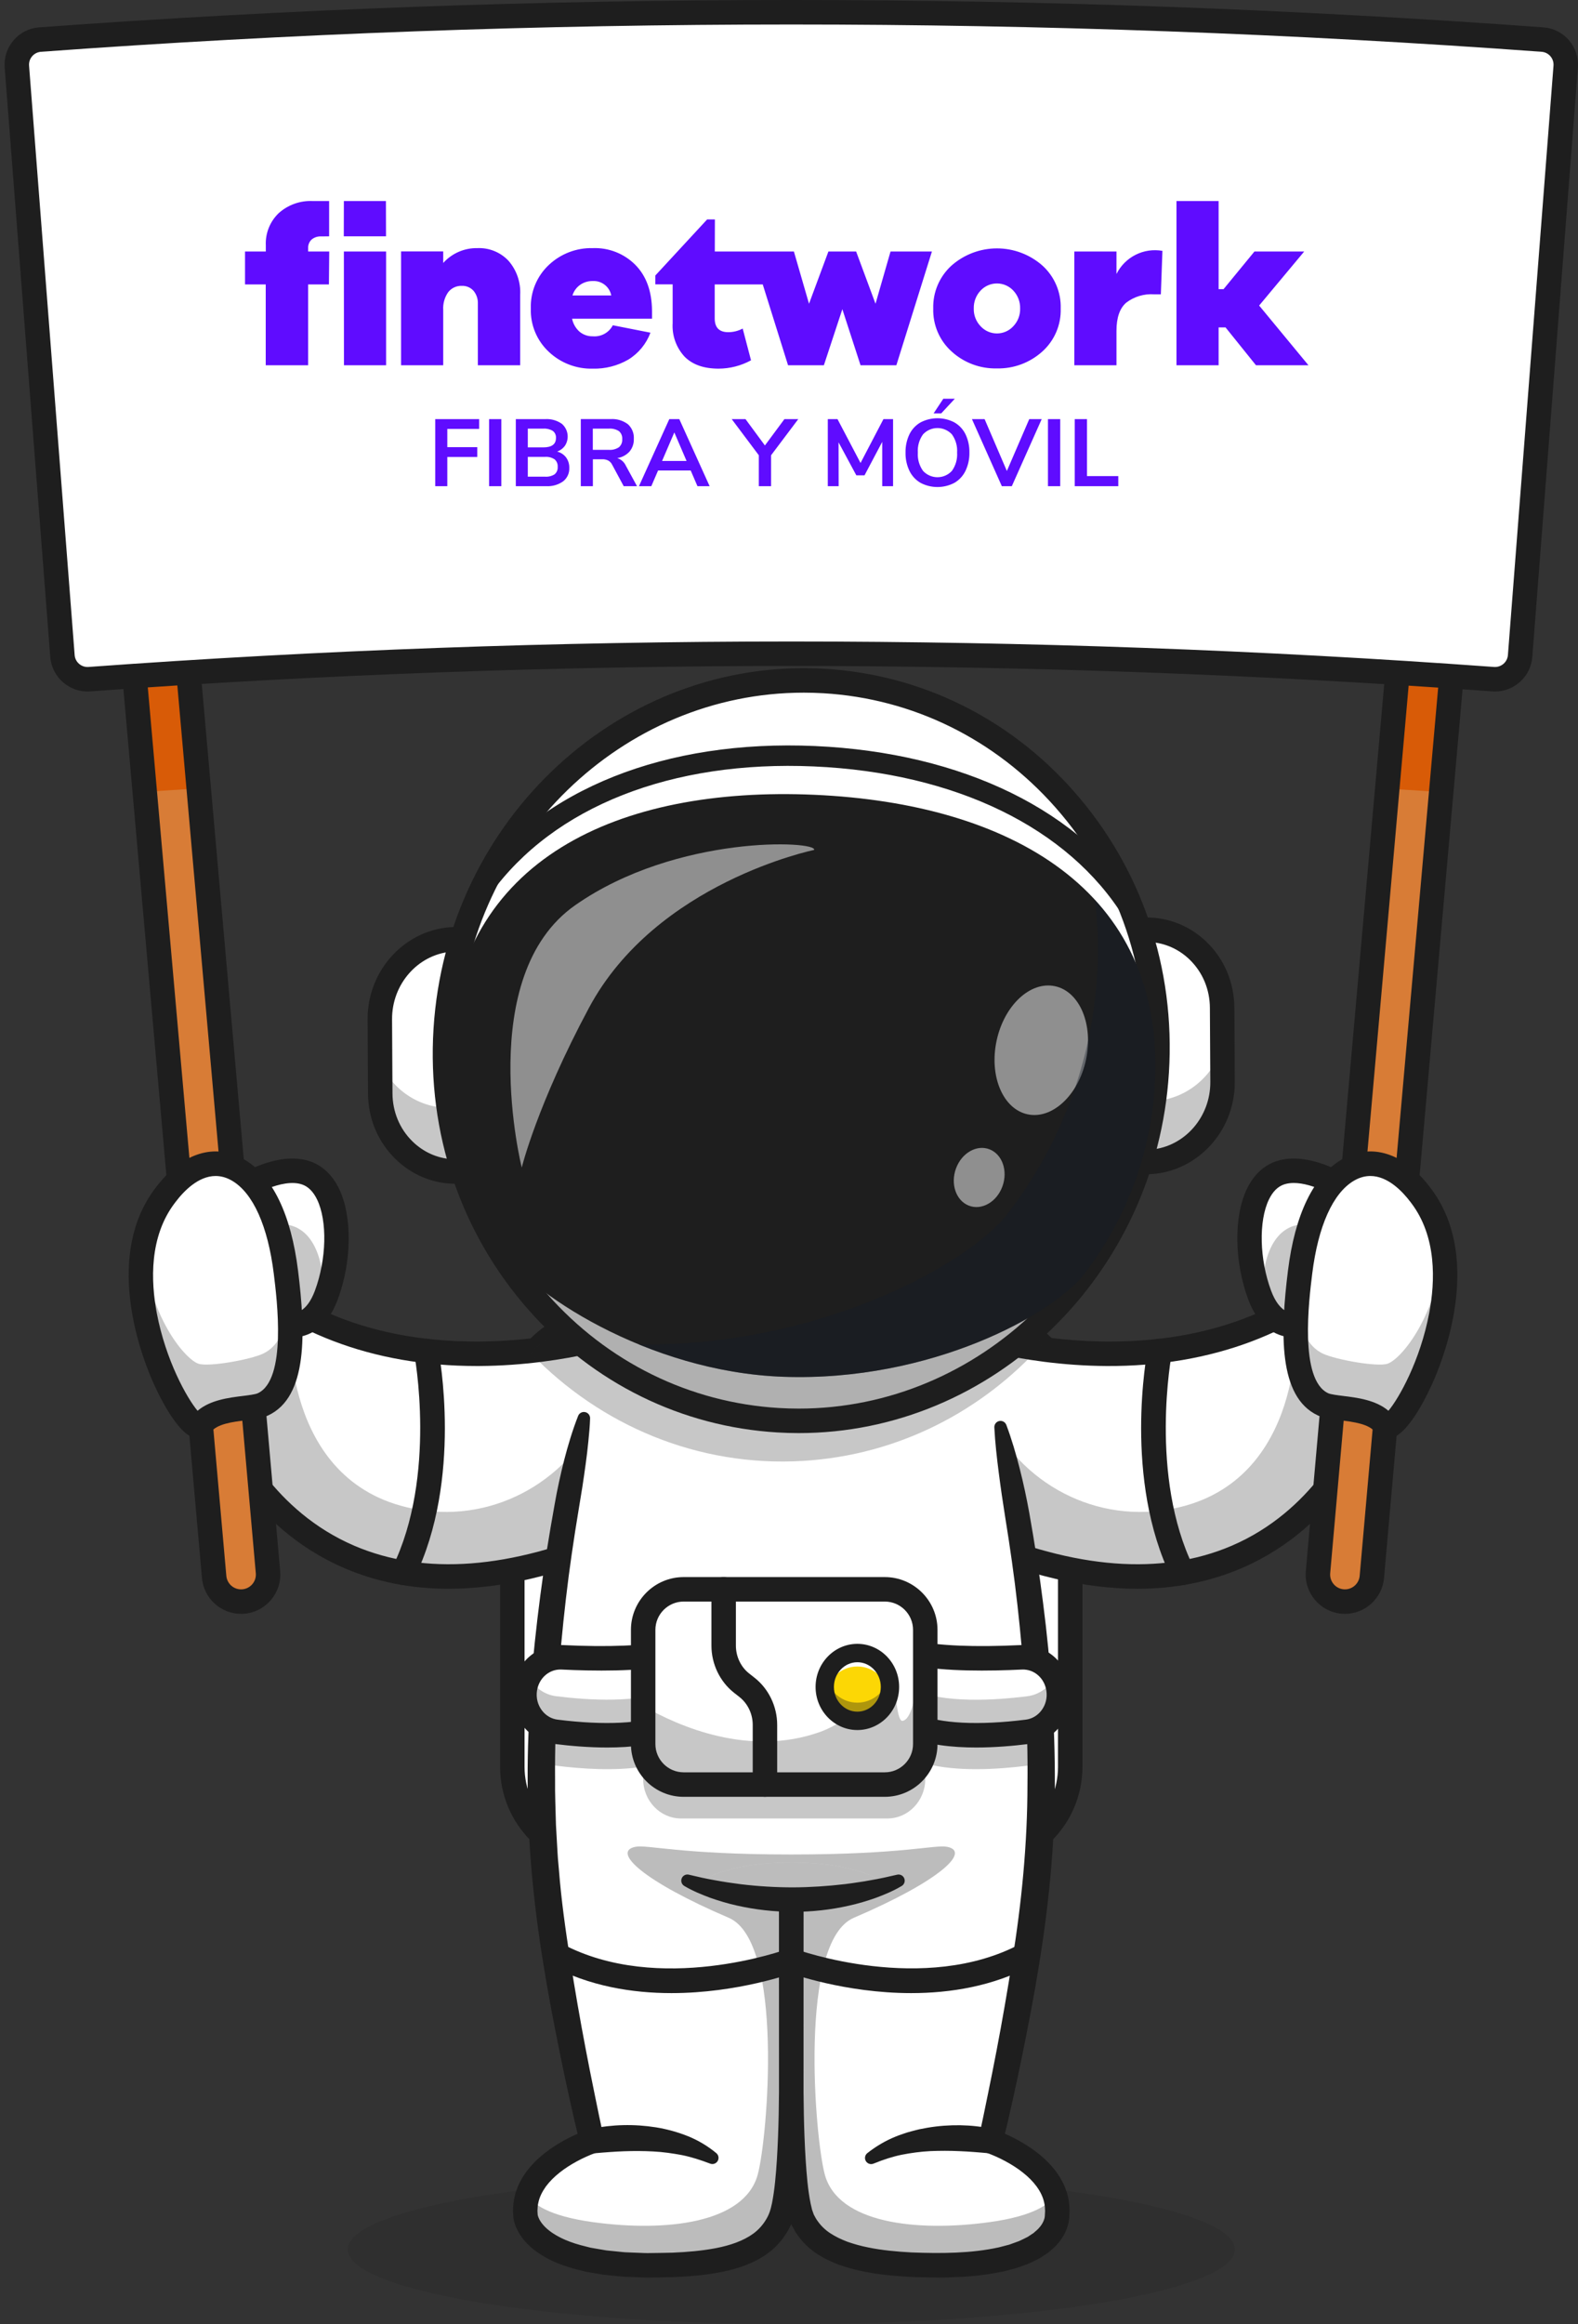 <svg width="322" height="474" viewBox="0 0 322 474" fill="none" xmlns="http://www.w3.org/2000/svg">
<rect x="0" y="0" width="322" height="474" fill="#333333" stroke="none"/>
<g clip-path="url(#clip0_52_3526)">
<g opacity="0.2">
<path d="M161.467 474C211.453 474 251.974 467.184 251.974 458.776C251.974 450.368 211.453 443.552 161.467 443.552C111.482 443.552 70.961 450.368 70.961 458.776C70.961 467.184 111.482 474 161.467 474Z" fill="#1E1E1E"/>
</g>
<path d="M218.385 287.082V361.247C218.385 371.125 210.389 379.128 200.52 379.128H122.399C112.541 379.128 104.539 371.125 104.539 361.247V287.082C104.539 282.923 105.963 279.079 108.359 276.046C108.38 276.016 108.405 275.99 108.425 275.959C111.698 271.847 116.736 269.212 122.398 269.212H200.518C205.046 269.212 209.169 270.891 212.319 273.66C212.474 273.795 212.623 273.934 212.772 274.074C216.226 277.334 218.384 281.957 218.384 287.082H218.385Z" fill="white"/>
<path d="M199.612 381.625H123.314C111.587 381.625 102.045 372.075 102.045 360.338V287.999C102.045 276.262 111.586 266.713 123.314 266.713H199.612C211.339 266.713 220.881 276.262 220.881 287.999V360.338C220.881 372.075 211.34 381.625 199.612 381.625ZM123.315 271.708C114.34 271.708 107.037 279.017 107.037 288.001V360.34C107.037 369.322 114.34 376.632 123.315 376.632H199.613C208.589 376.632 215.891 369.323 215.891 360.34V288.001C215.891 279.018 208.589 271.708 199.613 271.708H123.315Z" fill="#1E1E1E"/>
<path d="M194.012 270.901C194.012 270.901 249.519 291.305 282.239 251.311L278.149 291.305C278.149 291.305 260.036 340.199 198.102 313.591L194.012 270.901Z" fill="white"/>
<g opacity="0.25">
<path d="M194.01 270.902L198.099 313.593C260.032 340.198 278.15 291.301 278.15 291.301L282.238 251.308C281.754 251.895 281.271 252.469 280.781 253.032L264.402 271.222C264.402 271.222 265.82 304.447 236.812 308.102C220.886 310.108 205.763 300.502 200.317 285.389L195.248 271.322C194.441 271.063 194.01 270.902 194.01 270.902Z" fill="#1E1E1E"/>
</g>
<path d="M232.085 324.032C221.441 324.032 209.75 321.315 197.117 315.887C195.85 315.343 195.264 313.874 195.808 312.606C196.352 311.338 197.818 310.751 199.086 311.296C219.442 320.041 237.01 321.379 251.303 315.273C267.958 308.158 274.783 292.922 275.701 290.704L278.987 258.569C265.468 271.828 247.239 278.707 225.841 278.603C207.647 278.5 193.734 273.461 193.151 273.247C191.858 272.771 191.194 271.336 191.669 270.041C192.144 268.746 193.576 268.08 194.871 268.558C195.052 268.623 208.698 273.538 226.023 273.609C226.153 273.609 226.285 273.609 226.415 273.609C249.214 273.609 267.344 265.576 280.307 249.73L285.566 243.302L280.599 291.879L280.489 292.176C280.2 292.954 273.209 311.308 253.339 319.837C246.818 322.636 239.72 324.033 232.087 324.033L232.085 324.032Z" fill="#1E1E1E"/>
<path d="M241.318 323.264C240.397 323.264 239.511 322.751 239.077 321.867C229.174 301.705 234.005 276.127 234.216 275.048C234.48 273.695 235.789 272.814 237.142 273.075C238.494 273.339 239.376 274.65 239.114 276.003C239.066 276.252 234.403 301.034 243.554 319.661C244.162 320.899 243.653 322.397 242.416 323.005C242.062 323.179 241.686 323.262 241.317 323.262L241.318 323.264Z" fill="#1E1E1E"/>
<path d="M129.624 270.901C129.624 270.901 74.116 291.305 41.397 251.311L45.487 291.305C45.487 291.305 63.6 340.199 125.533 313.591L129.624 270.901Z" fill="white"/>
<g opacity="0.25">
<path d="M129.625 270.902L125.536 313.593C63.602 340.198 45.485 291.301 45.485 291.301L41.397 251.308C41.881 251.895 42.364 252.469 42.854 253.032L59.233 271.222C59.233 271.222 57.815 304.447 86.823 308.102C102.749 310.108 117.872 300.502 123.318 285.389L128.387 271.322C129.194 271.063 129.625 270.902 129.625 270.902Z" fill="#1E1E1E"/>
</g>
<path d="M91.549 324.032C83.912 324.032 76.817 322.634 70.296 319.835C50.427 311.307 43.435 292.952 43.148 292.175L43.038 291.878L38.07 243.301L43.329 249.728C56.293 265.575 74.425 273.607 97.221 273.607C97.353 273.607 97.482 273.607 97.614 273.607C114.966 273.538 128.631 268.606 128.767 268.556C130.06 268.084 131.494 268.746 131.969 270.041C132.444 271.336 131.78 272.769 130.486 273.246C129.904 273.46 115.991 278.498 97.797 278.601C97.613 278.601 97.425 278.601 97.242 278.601C76.066 278.601 58.053 271.71 44.651 258.566L47.937 290.702C48.851 292.909 55.674 308.153 72.335 315.272C86.628 321.378 104.197 320.039 124.553 311.294C125.82 310.75 127.287 311.337 127.831 312.604C128.375 313.873 127.788 315.341 126.522 315.886C113.889 321.313 102.197 324.03 91.553 324.03L91.549 324.032Z" fill="#1E1E1E"/>
<path d="M82.313 323.263C81.944 323.263 81.568 323.182 81.214 323.006C79.977 322.398 79.466 320.901 80.076 319.663C89.226 301.034 84.564 276.252 84.516 276.005C84.253 274.65 85.136 273.34 86.488 273.076C87.841 272.815 89.15 273.696 89.414 275.049C89.625 276.128 94.458 301.706 84.553 321.869C84.12 322.752 83.233 323.265 82.311 323.265L82.313 323.263Z" fill="#1E1E1E"/>
<path d="M301.584 76.776L294.086 161.549L279.933 321.62C279.665 324.656 276.988 326.899 273.955 326.63C270.923 326.36 268.682 323.682 268.952 320.648L283.081 160.834L290.602 75.801L301.584 76.775V76.776Z" fill="#D87C36"/>
<path d="M49.676 326.63C46.644 326.899 43.968 324.656 43.698 321.62L29.54 161.5L22.049 76.775L33.03 75.801L40.546 160.787L54.681 320.648C54.949 323.683 52.709 326.362 49.676 326.63Z" fill="#D87C36"/>
<path d="M33.031 75.801L40.547 160.787C36.878 161.014 33.21 161.251 29.542 161.5L22.051 76.775L33.032 75.801H33.031Z" fill="#D85B07"/>
<path d="M301.584 76.776L294.086 161.548C290.418 161.298 286.749 161.061 283.081 160.836L290.602 75.802L301.584 76.776Z" fill="#D85B07"/>
<path d="M274.447 329.15C274.211 329.15 273.974 329.138 273.735 329.118C269.335 328.729 266.073 324.829 266.462 320.425L288.332 73.096L304.29 74.509L282.418 321.84C282.05 326.003 278.546 329.15 274.446 329.15H274.447ZM292.864 78.513L271.434 320.866C271.363 321.67 271.609 322.454 272.126 323.072C272.644 323.69 273.371 324.071 274.175 324.142C275.827 324.29 277.301 323.058 277.448 321.398L298.878 79.045L292.864 78.513Z" fill="#1E1E1E"/>
<path d="M49.184 329.15C45.083 329.15 41.58 326.003 41.212 321.84L19.342 74.509L35.299 73.096L57.169 320.425C57.559 324.829 54.296 328.729 49.896 329.118C49.658 329.138 49.42 329.15 49.184 329.15ZM24.753 79.045L46.184 321.398C46.331 323.058 47.794 324.289 49.456 324.142C50.26 324.071 50.987 323.69 51.505 323.072C52.023 322.454 52.269 321.67 52.198 320.866L30.767 78.513L24.753 79.045Z" fill="#1E1E1E"/>
<path d="M303.39 138.425C208.844 131.606 114.087 131.606 19.541 138.425C16.001 138.681 12.918 136.035 12.645 132.492C9.612 93.301 6.579 54.107 3.545 14.914C3.269 11.35 5.941 8.232 9.504 7.975C110.729 0.645 212.203 0.645 313.427 7.975C316.99 8.234 319.661 11.351 319.386 14.914C316.353 54.107 313.32 93.299 310.286 132.492C310.013 136.035 306.929 138.681 303.39 138.425Z" fill="white"/>
<path d="M305.076 141.031C304.891 141.031 304.707 141.024 304.519 141.01C209.595 134.101 113.336 134.101 18.412 141.01C14.245 141.315 10.581 138.168 10.257 133.995L0.955 13.783C0.797 11.742 1.445 9.764 2.779 8.213C4.11 6.662 5.964 5.727 8 5.579C109.828 -1.86 213.096 -1.86 314.933 5.579C316.968 5.727 318.822 6.664 320.155 8.213C321.489 9.764 322.135 11.742 321.977 13.783L312.675 133.995C312.367 137.981 309.015 141.03 305.077 141.03L305.076 141.031ZM304.882 136.029C306.318 136.126 307.585 135.049 307.698 133.612L317 13.398C317.054 12.693 316.831 12.009 316.37 11.472C315.91 10.937 315.271 10.613 314.57 10.563C212.972 3.141 109.949 3.141 8.363 10.563C7.662 10.614 7.022 10.937 6.562 11.472C6.1 12.008 5.877 12.693 5.931 13.398L15.234 133.612C15.345 135.049 16.606 136.129 18.051 136.029C113.215 129.102 209.719 129.102 304.882 136.029Z" fill="#1E1E1E"/>
<path d="M257.039 264.124C257.246 264.686 257.471 265.202 257.704 265.668C261.033 272.375 266.464 269.76 266.464 269.76L275.423 252.226L278.951 245.319C278.951 245.319 268.412 236.876 261.291 239.18C254.17 241.478 253.537 254.706 257.041 264.124H257.039Z" fill="white"/>
<g opacity="0.25">
<path d="M257.703 265.666C261.031 272.373 266.463 269.759 266.463 269.759L275.422 252.225C271.901 250.41 267.501 248.886 263.948 250.037C259.013 251.632 257.188 258.48 257.705 265.666H257.703Z" fill="#1E1E1E"/>
</g>
<path d="M263.965 272.761C263.014 272.761 261.939 272.606 260.819 272.154C258.124 271.071 256.066 268.662 254.702 264.994C251.844 257.319 251.737 248.053 254.441 242.462C255.826 239.597 257.929 237.638 260.523 236.801C268.684 234.164 279.326 242.416 280.511 243.366L282.102 244.64L268.304 271.643L267.549 272.008C267.327 272.115 265.907 272.761 263.968 272.761H263.965ZM264.012 241.27C263.321 241.27 262.663 241.357 262.055 241.554C260.771 241.97 259.721 243.008 258.932 244.638C256.809 249.028 256.996 256.855 259.378 263.251C260.209 265.483 261.333 266.953 262.63 267.499C263.42 267.834 264.184 267.796 264.712 267.696L275.763 246.069C272.83 244.048 267.893 241.271 264.012 241.271V241.27Z" fill="#1E1E1E"/>
<path d="M289.906 243.781C289.24 242.912 282.894 234.022 275.01 238.658C269.697 241.782 266.512 249.608 265.289 259.472C263.751 271.878 263.585 283.44 269.968 286.416C272.597 287.641 279.874 286.739 282.67 290.682C285.024 294 303.601 261.655 289.906 243.781Z" fill="white"/>
<g opacity="0.25">
<path d="M269.965 286.415C272.597 287.642 279.873 286.738 282.672 290.683C284.582 293.375 297.165 272.594 294.541 255.111C292.696 269.43 285.652 277.325 283.119 278.14C280.994 278.823 272.597 277.313 269.965 276.087C266.727 274.577 265.173 270.851 264.631 265.925C263.903 275.692 264.715 283.962 269.965 286.415Z" fill="#1E1E1E"/>
</g>
<path d="M283.119 293.417C282.13 293.417 281.219 292.95 280.636 292.128C279.409 290.397 276.137 289.994 273.506 289.669C271.705 289.447 270.149 289.255 268.915 288.68C260.784 284.889 261.267 271.633 262.814 259.165C264.233 247.711 268.014 239.875 273.748 236.505C279.736 232.983 286.494 235.104 291.823 242.177L291.887 242.261C302.307 255.86 295.145 275.51 292.702 281.21C291.521 283.963 287.365 292.983 283.457 293.399C283.343 293.411 283.23 293.417 283.118 293.417H283.119ZM279.63 239.847C278.557 239.847 277.432 240.132 276.275 240.811C271.992 243.33 268.971 250.066 267.766 259.779C267.104 265.123 265.087 281.384 271.022 284.151C271.541 284.393 272.91 284.562 274.117 284.711C276.972 285.062 280.71 285.523 283.319 287.73C285.471 285.172 289.801 277.494 291.636 267.816C292.862 261.353 293.213 252.2 287.926 245.3L287.839 245.184C286.165 242.964 283.182 239.846 279.63 239.846V239.847Z" fill="#1E1E1E"/>
<path d="M66.593 264.124C66.387 264.686 66.162 265.202 65.929 265.668C62.6 272.375 57.169 269.76 57.169 269.76L48.21 252.226L44.682 245.319C44.682 245.319 55.221 236.876 62.342 239.18C69.462 241.478 70.095 254.706 66.592 264.124H66.593Z" fill="white"/>
<g opacity="0.25">
<path d="M65.93 265.666C62.601 272.373 57.17 269.759 57.17 269.759L48.211 252.225C51.732 250.41 56.132 248.886 59.685 250.037C64.619 251.632 66.445 258.48 65.928 265.666H65.93Z" fill="#1E1E1E"/>
</g>
<path d="M59.669 272.761C57.73 272.761 56.31 272.115 56.088 272.008L55.333 271.643L41.535 244.64L43.126 243.366C44.312 242.416 54.95 234.164 63.114 236.801C65.707 237.64 67.811 239.597 69.196 242.462C71.9 248.053 71.793 257.319 68.935 264.994C67.569 268.662 65.512 271.071 62.818 272.154C61.698 272.606 60.622 272.761 59.672 272.761H59.669ZM58.921 267.695C59.448 267.793 60.213 267.832 61.003 267.498C62.299 266.952 63.423 265.482 64.255 263.249C66.635 256.854 66.824 249.027 64.7 244.638C63.912 243.008 62.861 241.97 61.577 241.554C57.588 240.264 51.276 243.744 47.873 246.072L58.921 267.695Z" fill="#1E1E1E"/>
<path d="M33.727 243.781C34.394 242.912 40.739 234.022 48.623 238.658C53.936 241.782 57.122 249.608 58.344 259.472C59.882 271.878 60.049 283.44 53.666 286.416C51.037 287.641 43.76 286.739 40.963 290.682C38.609 294 20.032 261.655 33.727 243.781Z" fill="white"/>
<g opacity="0.25">
<path d="M53.668 286.415C51.037 287.642 43.761 286.738 40.961 290.683C39.051 293.375 26.468 272.594 29.093 255.111C30.938 269.43 37.981 277.325 40.514 278.14C42.639 278.823 51.037 277.313 53.668 276.087C56.906 274.577 58.461 270.851 59.002 265.925C59.731 275.692 58.919 283.962 53.668 286.415Z" fill="#1E1E1E"/>
</g>
<path d="M40.514 293.417C40.402 293.417 40.289 293.411 40.175 293.399C36.267 292.982 32.11 283.964 30.93 281.209C28.488 275.509 21.327 255.859 31.746 242.262L31.809 242.178C37.139 235.104 43.897 232.982 49.886 236.505C55.619 239.876 59.4 247.711 60.82 259.165C62.366 271.633 62.849 284.889 54.719 288.68C53.485 289.255 51.929 289.447 50.127 289.669C47.497 289.994 44.224 290.397 42.997 292.128C42.414 292.95 41.504 293.417 40.514 293.417ZM44.002 239.847C40.45 239.847 37.468 242.964 35.794 245.186L35.706 245.301C30.419 252.2 30.771 261.353 31.996 267.817C33.831 277.495 38.162 285.172 40.313 287.731C42.922 285.525 46.66 285.064 49.517 284.712C50.724 284.564 52.091 284.394 52.612 284.152C58.545 281.385 56.53 265.125 55.867 259.781C54.663 250.067 51.64 243.331 47.357 240.813C46.201 240.133 45.074 239.849 44.001 239.849L44.002 239.847Z" fill="#1E1E1E"/>
<path d="M145.281 442.689C144.827 442.689 144.369 442.565 143.955 442.306C134.857 436.586 121.415 439.122 121.279 439.151C119.925 439.416 118.616 438.533 118.35 437.181C118.085 435.828 118.963 434.516 120.314 434.25C120.941 434.126 135.815 431.289 146.609 438.077C147.776 438.81 148.127 440.352 147.394 441.521C146.92 442.275 146.108 442.69 145.279 442.69L145.281 442.689Z" fill="#1E1E1E"/>
<path d="M202.137 436.703C202.137 436.703 208.95 407.689 211.295 385.617C212.028 378.705 212.4 371.714 212.472 364.756C212.493 362.871 212.493 360.99 212.466 359.114C212.42 354.609 212.25 350.13 211.991 345.702C210.706 323.946 207.129 303.512 203.701 287.937C202.395 282.031 201.115 276.823 199.984 272.504C197.723 263.897 196.077 258.829 196.077 258.829H126.857C126.857 258.829 125.292 263.644 123.124 271.854C121.968 276.245 120.641 281.613 119.284 287.735C115.831 303.358 112.227 323.911 110.942 345.791C110.684 350.157 110.524 354.573 110.473 359.017C110.452 360.908 110.447 362.804 110.467 364.706C110.54 371.681 110.906 378.691 111.639 385.62C113.987 407.691 120.801 436.706 120.801 436.706C120.801 436.706 110.111 440.225 107.669 447.747C107.256 449.018 107.081 450.407 107.231 451.912C107.257 452.191 107.975 463.046 136.922 461.96C149.192 461.5 156.17 459.15 159.16 452.686C160.202 450.417 160.787 445.556 161.1 440.483C161.41 435.533 161.467 429.164 161.467 425.113C161.482 432.569 161.761 448.315 163.779 452.686C166.767 459.15 175.109 461.5 187.379 461.96C216.322 463.045 215.676 452.19 215.701 451.912C216.749 441.528 202.136 436.707 202.136 436.707L202.137 436.703ZM161.486 421.147C161.486 421.147 161.465 422.418 161.465 424.459C161.46 422.439 161.445 421.147 161.445 421.147V384.724H161.486V421.147Z" fill="white"/>
<g opacity="0.3">
<path d="M215.697 451.908C215.669 452.187 214.952 463.041 186.007 461.956C173.737 461.493 166.76 459.143 163.77 452.68C162.724 450.412 162.144 445.549 161.829 440.478L161.559 421.022L161.097 440.478C160.782 445.549 160.202 450.412 159.155 452.68C156.167 459.143 149.189 461.493 136.919 461.956C107.974 463.039 107.257 452.187 107.229 451.908C107.078 450.403 107.257 449.013 107.668 447.742C108.714 449.466 111.84 451.949 121.016 453.212C135.908 455.257 151.902 453.436 154.617 443.525C156.66 436.065 160.023 395.978 148.704 391.139C131.202 383.652 124.777 377.634 129.645 376.664C132.117 376.169 138.633 378.224 161.464 378.224C184.294 378.224 190.811 376.171 193.283 376.664C198.149 377.634 191.724 383.653 174.223 391.139C162.904 395.978 166.267 436.065 168.311 443.525C171.025 453.437 187.019 455.257 201.912 453.212C211.088 451.949 214.213 449.467 215.26 447.742C215.671 449.013 215.85 450.403 215.698 451.908H215.697Z" fill="#1E1E1E"/>
</g>
<path d="M205.346 290.609C206.437 293.524 207.307 296.493 208.068 299.485C208.835 302.477 209.474 305.499 210.028 308.537C211.102 314.617 212.069 320.723 212.837 326.862C214.419 339.129 215.292 351.517 215.25 363.936C215.234 376.344 213.982 388.825 211.976 401.007C211 407.112 209.815 413.167 208.59 419.209C207.356 425.255 206.033 431.256 204.56 437.271L202.911 434.328H202.914C203.816 434.64 204.534 434.943 205.315 435.29C206.079 435.633 206.828 436.004 207.567 436.403C209.042 437.2 210.476 438.109 211.83 439.186C213.188 440.252 214.461 441.507 215.556 442.977C216.626 444.463 217.524 446.193 217.935 448.101C218.167 449.046 218.233 450.025 218.247 450.989L218.21 451.704L218.189 452.061C218.173 452.255 218.2 452.063 218.183 452.255C218.164 452.562 218.133 452.865 218.075 453.139C218.026 453.423 217.968 453.704 217.881 453.961C217.253 456.092 215.919 457.738 214.469 458.938L213.925 459.404C213.738 459.543 213.545 459.662 213.354 459.791L212.201 460.543C211.413 460.944 210.62 461.36 209.821 461.701C209.017 461.995 208.211 462.303 207.403 462.574L204.974 463.21C201.736 463.899 198.499 464.302 195.297 464.41L192.893 464.506C192.092 464.538 191.3 464.497 190.503 464.495C188.912 464.466 187.319 464.477 185.731 464.376C182.55 464.199 179.345 463.92 176.114 463.252C174.5 462.935 172.881 462.482 171.271 461.927C169.666 461.325 168.068 460.579 166.558 459.566C165.048 458.563 163.664 457.214 162.604 455.638C162.318 455.256 162.091 454.839 161.872 454.417L161.539 453.787C161.439 453.566 161.361 453.325 161.273 453.094L161.023 452.391L160.903 452.041L160.827 451.723L160.529 450.45C159.858 447.132 159.638 444.005 159.418 440.839C159.032 434.532 158.941 428.283 158.977 422.01L158.987 384.717L161.482 387.215H161.445L163.94 384.717L163.949 421.953C163.986 428.217 163.894 434.455 163.514 440.754C163.302 443.913 163.07 447.041 162.422 450.345C162.208 451.203 162.087 451.995 161.697 452.973L161.439 453.672C161.343 453.89 161.231 454.085 161.127 454.292C160.91 454.697 160.716 455.113 160.447 455.496C159.467 457.071 158.159 458.484 156.674 459.572C153.675 461.74 150.306 462.764 147.086 463.406C143.842 464.027 140.638 464.29 137.463 464.427C135.874 464.481 134.286 464.48 132.697 464.508C131.905 464.535 131.104 464.494 130.304 464.462L127.906 464.366C127.108 464.355 126.303 464.242 125.499 464.17L123.09 463.926L120.673 463.514C120.271 463.442 119.868 463.384 119.466 463.3L118.258 462.998C115.056 462.211 111.779 461.061 108.859 458.759C107.422 457.599 106.073 456.124 105.256 454.128C105.052 453.626 104.891 453.095 104.784 452.462C104.731 452.099 104.734 451.912 104.716 451.663L104.68 450.949C104.698 449.985 104.764 449.008 104.999 448.065C105.413 446.159 106.315 444.437 107.383 442.954C108.479 441.489 109.751 440.237 111.106 439.173C112.459 438.099 113.892 437.192 115.364 436.396C116.101 435.997 116.849 435.628 117.613 435.285C118.393 434.937 119.11 434.636 120.01 434.325H120.014L118.365 437.267C116.876 431.175 115.536 425.099 114.291 418.976C113.052 412.856 111.858 406.722 110.873 400.54C108.855 388.198 107.633 375.551 107.669 362.989C107.637 356.7 107.921 350.422 108.345 344.164C108.746 337.901 109.443 331.668 110.247 325.457C111.046 319.245 112.053 313.066 113.16 306.913C113.69 303.832 114.369 300.778 115.132 297.746C115.919 294.719 116.815 291.715 117.969 288.777C118.225 288.127 118.959 287.807 119.61 288.063C120.119 288.263 120.426 288.758 120.411 289.276V289.301C120.364 290.876 120.211 292.428 120.057 293.977L119.806 296.295L119.509 298.603C119.287 300.136 119.088 301.671 118.845 303.198L118.097 307.774C117.085 313.87 116.175 319.981 115.471 326.111C114.053 338.365 113.162 350.678 113.267 362.972C113.228 366.046 113.378 369.114 113.446 372.184L113.707 376.779C113.754 377.545 113.786 378.311 113.847 379.075L114.051 381.366C114.527 387.474 115.391 393.57 116.341 399.67C117.312 405.766 118.354 411.863 119.52 417.942C120.099 420.982 120.701 424.018 121.327 427.051C121.942 430.081 122.568 433.126 123.227 436.127L123.72 438.371L121.578 439.072C121.012 439.267 120.294 439.561 119.659 439.847C119.006 440.14 118.362 440.458 117.735 440.797C116.48 441.475 115.281 442.238 114.204 443.095C113.119 443.945 112.171 444.899 111.404 445.919C110.669 446.95 110.105 448.04 109.865 449.179C109.715 449.745 109.692 450.328 109.669 450.913L109.718 451.724C109.746 451.854 109.798 452.074 109.893 452.288C110.254 453.179 111.021 454.107 111.994 454.876C113.958 456.446 116.658 457.487 119.455 458.152L120.502 458.417C120.859 458.491 121.224 458.542 121.585 458.608L123.756 458.979L125.975 459.201C126.716 459.268 127.449 459.375 128.204 459.383L130.456 459.472C131.206 459.502 131.955 459.543 132.714 459.515C134.227 459.487 135.741 459.488 137.252 459.438C140.274 459.309 143.269 459.052 146.123 458.506C148.963 457.952 151.655 457.049 153.707 455.557C154.727 454.807 155.56 453.897 156.22 452.84C156.934 451.701 157.227 450.788 157.531 449.346C158.084 446.552 158.333 443.471 158.531 440.44C158.902 434.34 158.993 428.154 158.956 422L158.948 384.72V382.222H161.443H163.978V384.72L163.968 422.054C163.932 428.217 164.025 434.412 164.4 440.521C164.602 443.553 164.845 446.648 165.414 449.428L165.647 450.427L165.704 450.677L165.778 450.877L165.919 451.271C165.968 451.403 166 451.537 166.06 451.67L166.276 452.069C166.415 452.338 166.552 452.608 166.741 452.845C167.416 453.843 168.285 454.722 169.366 455.438C170.44 456.156 171.67 456.741 172.972 457.231C174.3 457.685 175.677 458.078 177.112 458.359C179.968 458.954 182.975 459.223 185.992 459.39C192.034 459.622 198.18 459.598 203.852 458.345L205.932 457.803L207.897 457.094C208.522 456.824 209.107 456.509 209.707 456.217L210.504 455.69C210.635 455.603 210.776 455.521 210.901 455.429L211.238 455.132C212.179 454.374 212.831 453.45 213.082 452.581C213.127 452.472 213.144 452.37 213.159 452.272C213.187 452.166 213.189 452.081 213.198 452.001L213.256 450.938C213.238 450.352 213.212 449.767 213.064 449.202C212.577 446.922 210.899 444.806 208.731 443.104C207.654 442.246 206.454 441.482 205.196 440.803C204.567 440.462 203.923 440.144 203.27 439.851C202.634 439.565 201.915 439.272 201.349 439.076L199.203 438.398L199.7 436.132C200.351 433.169 200.967 430.163 201.576 427.17C202.195 424.177 202.788 421.178 203.363 418.177C204.516 412.174 205.544 406.152 206.515 400.134C208.473 388.09 209.654 376.057 209.661 363.901C209.807 351.763 208.985 339.602 207.629 327.496C206.957 321.441 206.083 315.404 205.107 309.38L204.415 304.854C204.205 303.34 203.982 301.83 203.796 300.309C203.406 297.272 203.056 294.224 202.9 291.127V291.121C202.866 290.423 203.401 289.83 204.098 289.795C204.66 289.767 205.154 290.113 205.343 290.613L205.346 290.609Z" fill="#1E1E1E"/>
<path d="M201.649 439.151C200.772 439.08 199.73 438.972 198.756 438.908C197.766 438.834 196.772 438.77 195.78 438.733C193.792 438.638 191.809 438.642 189.831 438.724C187.852 438.827 185.903 439.088 183.968 439.47C182.036 439.87 180.175 440.489 178.314 441.249L178.234 441.28C177.593 441.542 176.862 441.235 176.601 440.593C176.384 440.062 176.559 439.47 176.987 439.133C178.745 437.749 180.715 436.575 182.809 435.742C183.328 435.515 183.864 435.36 184.394 435.165C184.926 434.972 185.464 434.808 186.007 434.676C186.55 434.539 187.092 434.379 187.639 434.261L189.288 433.95C191.491 433.577 193.72 433.419 195.937 433.445C197.046 433.473 198.153 433.53 199.257 433.661C200.377 433.786 201.422 433.95 202.615 434.248C203.953 434.583 204.765 435.94 204.43 437.28C204.128 438.483 203.004 439.261 201.809 439.163L201.649 439.149V439.151Z" fill="#1E1E1E"/>
<path d="M120.534 434.25C121.727 433.947 122.773 433.789 123.893 433.651C124.997 433.525 126.104 433.448 127.213 433.425C129.432 433.372 131.661 433.53 133.871 433.877C136.079 434.235 138.268 434.839 140.364 435.672C142.459 436.517 144.437 437.699 146.165 439.133C146.7 439.576 146.773 440.369 146.331 440.904C145.979 441.328 145.41 441.462 144.923 441.28L144.837 441.247C142.945 440.537 141.092 439.927 139.16 439.538C137.225 439.176 135.286 438.894 133.31 438.797C131.338 438.688 129.356 438.685 127.37 438.754C126.377 438.794 125.383 438.84 124.394 438.917C123.419 438.97 122.377 439.083 121.5 439.149L121.337 439.162C119.963 439.268 118.763 438.238 118.656 436.863C118.561 435.632 119.375 434.54 120.532 434.248L120.534 434.25Z" fill="#1E1E1E"/>
<g opacity="0.25">
<path d="M212.464 359.113C211.618 359.635 210.663 359.987 209.626 360.116C203.623 360.87 195.162 361.402 188.802 359.666V362.858C188.802 367.27 185.328 370.882 181.091 370.882H138.955C134.712 370.882 131.244 367.27 131.244 362.858V360.312C125.4 361.237 118.556 360.756 113.466 360.116C112.367 359.977 111.355 359.594 110.473 359.016C110.524 354.573 110.684 350.155 110.942 345.789C111.969 345.227 113.131 344.911 114.349 344.911C114.463 344.911 114.577 344.917 114.689 344.921C119.371 345.153 125.772 345.293 131.244 344.802V339.077C131.244 334.665 134.712 331.058 138.955 331.058H181.091C184.478 331.058 187.378 333.363 188.405 336.54C188.664 337.336 188.802 338.188 188.802 339.077V344.435C194.79 345.339 202.817 345.195 208.402 344.921C208.516 344.915 208.629 344.911 208.742 344.911C209.904 344.911 211.003 345.196 211.988 345.702C212.246 350.129 212.417 354.609 212.463 359.114L212.464 359.113Z" fill="#1E1E1E"/>
</g>
<path d="M136.792 351.907C130.318 354.631 120.3 354.062 113.47 353.202C109.374 352.687 106.498 348.758 107.102 344.514C107.653 340.642 110.931 337.826 114.692 338.01C121.081 338.321 130.664 338.467 136.732 337.068L136.792 351.907Z" fill="white"/>
<g opacity="0.25">
<path d="M136.793 351.906C130.32 354.63 120.297 354.063 113.468 353.202C109.374 352.689 106.498 348.759 107.099 344.513C107.227 343.611 107.501 342.764 107.904 342.001C108.994 344.099 111.013 345.631 113.467 345.942C120.286 346.799 130.289 347.37 136.763 344.657L136.79 351.907L136.793 351.906Z" fill="#1E1E1E"/>
</g>
<path d="M123.905 356.408C120.123 356.408 116.371 356.086 113.158 355.682C110.563 355.355 108.243 354.009 106.628 351.892C104.969 349.718 104.24 346.901 104.63 344.164C105.366 338.988 109.749 335.261 114.812 335.518C124.149 335.97 131.734 335.658 136.169 334.635C137.021 334.438 139.922 334.178 141.496 339.064C143.051 343.883 142.937 352.031 137.757 354.211C133.846 355.855 128.849 356.408 123.904 356.408H123.905ZM114.343 340.501C111.96 340.501 109.93 342.34 109.571 344.867C109.366 346.309 109.73 347.726 110.594 348.861C111.391 349.904 112.522 350.567 113.78 350.725C123.403 351.935 131.231 351.538 135.823 349.605C136.39 349.368 136.885 348.448 137.148 347.148C137.714 344.339 137.062 340.988 136.405 339.692C130.173 340.933 121.171 340.828 114.57 340.506C114.493 340.503 114.418 340.501 114.343 340.501Z" fill="#1E1E1E"/>
<path d="M186.303 351.907C192.776 354.631 202.795 354.062 209.625 353.202C213.721 352.687 216.596 348.758 215.993 344.514C215.442 340.642 212.163 337.826 208.402 338.01C202.013 338.321 192.431 338.467 186.362 337.068L186.303 351.907Z" fill="white"/>
<g opacity="0.25">
<path d="M209.627 353.202C202.795 354.065 192.776 354.63 186.303 351.906L186.332 344.67C192.805 347.384 202.804 346.812 209.627 345.955C212.083 345.645 214.105 344.103 215.196 342.004C215.589 342.762 215.869 343.61 215.997 344.511C216.599 348.757 213.722 352.688 209.627 353.201V353.202Z" fill="#1E1E1E"/>
</g>
<path d="M199.19 356.408C194.244 356.408 189.248 355.857 185.338 354.211C180.158 352.031 180.044 343.883 181.597 339.064C183.174 334.177 186.075 334.437 186.924 334.636C191.36 335.658 198.947 335.972 208.282 335.518C213.351 335.27 217.729 338.989 218.464 344.164C218.854 346.901 218.126 349.718 216.467 351.892C214.852 354.009 212.532 355.355 209.937 355.682C206.725 356.086 202.972 356.408 199.19 356.408ZM187.271 349.605C191.863 351.538 199.692 351.936 209.315 350.725C210.572 350.567 211.704 349.905 212.5 348.861C213.365 347.727 213.729 346.31 213.523 344.868C213.153 342.262 211.021 340.39 208.525 340.508C201.924 340.829 192.923 340.933 186.69 339.694C186.033 340.99 185.381 344.34 185.949 347.149C186.211 348.45 186.705 349.368 187.273 349.607L187.271 349.605Z" fill="#1E1E1E"/>
<path d="M188.804 332.164V355.946C188.804 360.359 185.33 363.97 181.09 363.97H138.956C134.711 363.97 131.242 360.359 131.242 355.946V332.164C131.242 327.756 134.711 324.146 138.956 324.146H181.09C184.478 324.146 187.378 326.45 188.407 329.627C188.662 330.425 188.805 331.278 188.805 332.164H188.804Z" fill="white"/>
<g opacity="0.25">
<path d="M188.806 332.164V355.946C188.806 360.359 185.332 363.97 181.091 363.97H138.958C134.713 363.97 131.244 360.359 131.244 355.946V347.941C138.513 352.123 152.914 358.403 167.367 353.221C174.428 350.687 182.524 342.006 182.524 342.006C182.524 342.006 182.836 351.117 184.135 350.972C187.751 350.572 187.725 332.14 188.407 329.627C188.663 330.425 188.806 331.278 188.806 332.164Z" fill="#1E1E1E"/>
</g>
<path d="M180.542 366.465H139.506C133.573 366.465 128.746 361.634 128.746 355.697V332.417C128.746 326.48 133.572 321.649 139.506 321.649H180.542C186.474 321.649 191.302 326.48 191.302 332.417V355.697C191.302 361.634 186.474 366.465 180.542 366.465ZM139.506 326.642C136.326 326.642 133.737 329.232 133.737 332.416V355.696C133.737 358.88 136.324 361.469 139.506 361.469H180.542C183.722 361.469 186.311 358.88 186.311 355.696V332.416C186.311 329.233 183.723 326.642 180.542 326.642H139.506Z" fill="#1E1E1E"/>
<path d="M174.949 350.971C178.624 350.971 181.603 347.875 181.603 344.056C181.603 340.236 178.624 337.14 174.949 337.14C171.274 337.14 168.295 340.236 168.295 344.056C168.295 347.875 171.274 350.971 174.949 350.971Z" fill="#FCD705"/>
<path d="M181.605 344.058C181.605 344.529 181.562 344.988 181.475 345.431C180.86 342.264 178.17 339.881 174.95 339.881C171.73 339.881 169.039 342.265 168.429 345.431C168.342 344.986 168.299 344.529 168.299 344.058C168.299 340.24 171.276 337.14 174.95 337.14C178.624 337.14 181.607 340.24 181.607 344.058H181.605Z" fill="white"/>
<g opacity="0.35">
<path d="M181.603 344.054C181.603 347.877 178.621 350.97 174.949 350.97C171.276 350.97 168.295 347.876 168.295 344.054C168.295 343.414 168.38 342.789 168.536 342.202C169.318 345.118 171.897 347.262 174.947 347.262C177.998 347.262 180.577 345.12 181.358 342.202C181.515 342.789 181.6 343.414 181.6 344.054H181.603Z" fill="#1E1E1E"/>
</g>
<path d="M174.949 352.845C170.248 352.845 166.424 348.902 166.424 344.056C166.424 339.209 170.248 335.266 174.949 335.266C179.65 335.266 183.474 339.209 183.474 344.056C183.474 348.902 179.65 352.845 174.949 352.845ZM174.949 339.014C172.313 339.014 170.167 341.276 170.167 344.057C170.167 346.838 172.312 349.098 174.949 349.098C177.586 349.098 179.73 346.837 179.73 344.057C179.73 341.277 177.586 339.014 174.949 339.014Z" fill="#1E1E1E"/>
<path d="M156.092 366.465C154.714 366.465 153.597 365.346 153.597 363.967V351.795C153.597 349.561 152.581 347.431 150.878 346.099L149.808 345.26C146.905 342.99 145.172 339.389 145.172 335.629V324.143C145.172 322.764 146.289 321.645 147.667 321.645C149.046 321.645 150.163 322.764 150.163 324.143V335.629C150.163 337.863 151.179 339.992 152.882 341.324L153.952 342.164C156.854 344.433 158.588 348.034 158.588 351.795V363.967C158.588 365.346 157.471 366.465 156.092 366.465Z" fill="#1E1E1E"/>
<path d="M137.013 406.499C129.075 406.499 120.289 405.12 112.236 400.795C111.022 400.143 110.565 398.628 111.217 397.413C111.87 396.197 113.383 395.742 114.597 396.393C134.432 407.045 160.36 397.623 160.619 397.527C161.91 397.046 163.348 397.705 163.827 398.999C164.306 400.293 163.648 401.73 162.355 402.21C161.632 402.478 150.561 406.499 137.014 406.499H137.013Z" fill="#1E1E1E"/>
<path d="M185.94 406.499C172.391 406.499 161.321 402.478 160.599 402.21C159.307 401.73 158.647 400.293 159.128 398.999C159.606 397.706 161.046 397.046 162.335 397.527C162.686 397.656 188.604 407.001 208.357 396.393C209.572 395.74 211.085 396.197 211.737 397.413C212.388 398.628 211.933 400.143 210.718 400.795C202.665 405.119 193.877 406.499 185.942 406.499H185.94Z" fill="#1E1E1E"/>
<path d="M142.926 383.797C142.926 383.797 150.446 387.161 161.468 387.161C172.489 387.161 180.048 383.797 180.048 383.797C180.048 383.797 175.054 379.849 161.468 379.849C147.881 379.849 142.926 383.797 142.926 383.797Z" fill="white"/>
<g opacity="0.3">
<path d="M142.926 383.797C142.926 383.797 150.446 387.161 161.468 387.161C172.489 387.161 180.048 383.797 180.048 383.797C180.048 383.797 175.054 379.849 161.468 379.849C147.881 379.849 142.926 383.797 142.926 383.797Z" fill="#1E1E1E"/>
</g>
<path d="M140.652 382.365C142.326 382.773 144.125 383.174 145.878 383.478C147.639 383.806 149.409 384.068 151.177 384.292C154.719 384.72 158.268 384.931 161.816 384.936C165.363 384.917 168.908 384.684 172.452 384.267C173.337 384.161 174.22 384.031 175.104 383.897C175.988 383.77 176.874 383.628 177.752 383.457C179.508 383.16 181.306 382.761 182.985 382.365L183.07 382.346C183.744 382.186 184.42 382.605 184.578 383.281C184.707 383.826 184.456 384.375 183.998 384.647C182.27 385.675 180.537 386.387 178.732 387.065C176.929 387.701 175.093 388.254 173.223 388.664C169.491 389.517 165.653 389.921 161.817 389.929C157.979 389.915 154.146 389.487 150.412 388.65C148.543 388.241 146.708 387.687 144.903 387.052C143.098 386.38 141.366 385.667 139.633 384.646C139.037 384.295 138.838 383.525 139.189 382.928C139.476 382.44 140.043 382.218 140.565 382.344L140.651 382.365H140.652Z" fill="#1E1E1E"/>
<path d="M234.022 236.999C233.204 237.01 232.537 236.331 232.532 235.481L232.281 191.177C232.277 190.328 232.935 189.629 233.754 189.618C242.334 189.5 249.331 196.628 249.382 205.541L249.468 220.649C249.518 229.56 242.604 236.881 234.023 236.999H234.022Z" fill="white"/>
<path d="M234.002 237.448C233.507 237.448 233.037 237.255 232.679 236.903C232.299 236.531 232.088 236.027 232.085 235.485L231.834 191.18C231.828 190.085 232.688 189.183 233.748 189.171C237.911 189.1 241.861 190.709 244.873 193.666C248.044 196.778 249.804 200.994 249.83 205.538L249.916 220.646C249.968 229.789 242.841 237.326 234.028 237.448H234.002ZM233.966 190.066C233.898 190.066 233.83 190.066 233.761 190.067C233.189 190.074 232.726 190.571 232.731 191.173L232.982 235.478C232.983 235.78 233.1 236.057 233.308 236.262C233.501 236.45 233.777 236.535 234.017 236.551C242.34 236.435 249.07 229.303 249.02 220.651L248.934 205.544C248.909 201.24 247.245 197.25 244.245 194.307C241.455 191.567 237.811 190.066 233.965 190.066H233.966Z" fill="#1E1E1E"/>
<g opacity="0.25">
<path d="M249.428 213.565L249.47 220.651C249.52 229.56 242.605 236.883 234.023 237.003C233.205 237.016 232.539 236.331 232.534 235.482L232.463 223.705C232.696 224.238 233.215 224.602 233.816 224.598L234.828 224.581C241.608 224.49 247.353 219.896 249.429 213.565H249.428Z" fill="#1E1E1E"/>
</g>
<path d="M234 239.497C232.966 239.497 231.991 239.097 231.245 238.368C230.472 237.609 230.043 236.589 230.036 235.498L229.785 191.192C229.773 188.977 231.538 187.151 233.72 187.122C238.431 187.059 242.901 188.861 246.306 192.204C249.869 195.702 251.848 200.433 251.877 205.527L251.963 220.635C252.022 230.899 243.988 239.359 234.057 239.497C234.039 239.497 234.02 239.497 234.002 239.497H234ZM234.783 192.142L235.023 234.446C241.741 233.8 247.013 227.832 246.972 220.665L246.886 205.558C246.866 201.806 245.418 198.33 242.811 195.772C240.606 193.608 237.785 192.34 234.782 192.145L234.783 192.142Z" fill="#1E1E1E"/>
<path d="M92.953 191.559C93.77 191.548 94.438 192.227 94.442 193.077L94.693 237.381C94.697 238.23 94.04 238.929 93.221 238.94C84.64 239.058 77.644 231.93 77.592 223.017L77.506 207.91C77.456 198.998 84.371 191.677 92.951 191.559H92.953Z" fill="white"/>
<path d="M93.011 239.39C88.927 239.39 85.061 237.798 82.101 234.892C78.931 231.78 77.17 227.564 77.145 223.02L77.059 207.913C77.007 198.769 84.133 191.233 92.945 191.11C93.462 191.119 93.931 191.298 94.296 191.656C94.676 192.03 94.887 192.533 94.89 193.075L95.141 237.379C95.147 238.472 94.289 239.373 93.227 239.389C93.155 239.389 93.083 239.39 93.011 239.39ZM92.958 192.008C84.637 192.123 77.907 199.255 77.956 207.907L78.042 223.014C78.067 227.317 79.731 231.308 82.73 234.25C85.57 237.038 89.28 238.515 93.216 238.49C93.787 238.482 94.249 237.984 94.246 237.383L93.995 193.079C93.993 192.777 93.878 192.5 93.67 192.295C93.477 192.106 93.247 192.022 92.961 192.006L92.958 192.008Z" fill="#1E1E1E"/>
<g opacity="0.25">
<path d="M94.628 225.091L94.696 237.383C94.701 238.232 94.038 238.929 93.22 238.941C88.716 239.001 84.645 237.067 81.788 233.924C79.207 231.084 77.62 227.253 77.595 223.021L77.559 216.655C80.026 222.206 85.474 226.023 91.766 225.937L93.323 225.915C93.891 225.905 94.372 225.573 94.628 225.09V225.091Z" fill="#1E1E1E"/>
</g>
<path d="M93.011 241.439C88.387 241.439 84.014 239.639 80.667 236.355C77.105 232.857 75.125 228.125 75.096 223.031L75.01 207.924C74.952 197.66 82.984 189.197 92.916 189.061C93.974 189.057 94.97 189.449 95.728 190.192C96.5 190.951 96.929 191.97 96.936 193.062L97.187 237.366C97.2 239.58 95.435 241.406 93.255 241.436C93.173 241.436 93.091 241.438 93.009 241.438L93.011 241.439ZM91.952 194.114C85.235 194.76 79.962 200.729 80.003 207.896L80.089 223.003C80.109 226.756 81.557 230.231 84.162 232.789C86.368 234.953 89.188 236.221 92.192 236.416L91.952 194.112V194.114Z" fill="#1E1E1E"/>
<g opacity="0.25">
<path d="M212.773 274.074C200.483 287.791 183.289 296.791 163.854 297.953C142.37 299.239 122.512 290.683 108.359 276.047C108.38 276.016 108.405 275.99 108.426 275.959C111.699 271.847 116.737 269.212 122.399 269.212H200.519C205.046 269.212 209.17 270.891 212.319 273.66C212.475 273.795 212.623 273.934 212.773 274.074Z" fill="#1E1E1E"/>
</g>
<path d="M236.034 218.636C233.422 260.267 198.829 292.065 158.766 289.659C118.704 287.253 88.345 251.555 90.957 209.924C93.57 168.293 128.163 136.495 168.225 138.901C208.288 141.307 238.647 177.005 236.034 218.636Z" fill="white"/>
<path d="M163.005 290.234C161.591 290.234 160.17 290.193 158.74 290.106C139.758 288.967 122.251 280.354 109.442 265.858C95.929 250.563 89.205 230.69 90.509 209.896C93.132 168.085 128.007 136.022 168.252 138.453C187.234 139.592 204.74 148.204 217.55 162.701C231.063 177.996 237.787 197.871 236.483 218.665C233.953 258.99 201.42 290.237 163.007 290.237L163.005 290.234ZM163.987 139.221C126.04 139.221 93.906 170.099 91.404 209.952C90.115 230.505 96.759 250.149 110.114 265.264C122.764 279.581 140.053 288.085 158.794 289.212C160.204 289.297 161.61 289.338 163.005 289.338C200.952 289.34 233.088 258.461 235.588 218.608C236.877 198.053 230.233 178.41 216.878 163.296C204.228 148.979 186.941 140.474 168.199 139.349C166.789 139.264 165.382 139.223 163.987 139.223V139.221Z" fill="#1E1E1E"/>
<g opacity="0.35">
<path d="M235.996 208.158C236.244 211.594 236.259 215.092 236.037 218.636C233.42 260.265 198.827 292.063 158.767 289.661C118.706 287.249 88.348 251.552 90.955 209.923C91.03 208.725 91.131 207.529 91.26 206.353C93.849 243.34 122.374 273.41 159.029 275.613C197.938 277.947 231.682 248.021 235.993 208.158H235.996Z" fill="#1E1E1E"/>
</g>
<path d="M163.006 292.283C161.548 292.283 160.089 292.24 158.617 292.151C139.088 290.979 121.081 282.123 107.909 267.214C94.032 251.508 87.128 231.106 88.466 209.766C91.16 166.83 127.009 133.931 168.374 136.406C187.903 137.578 205.91 146.434 219.082 161.341C232.959 177.048 239.864 197.449 238.525 218.79C235.928 260.197 202.489 292.282 163.006 292.282V292.283ZM163.987 141.27C127.109 141.27 95.881 171.309 93.448 210.08C92.193 230.085 98.657 249.202 111.648 263.905C123.934 277.811 140.722 286.072 158.917 287.164C160.284 287.246 161.651 287.286 163.004 287.286C199.882 287.289 231.112 257.247 233.545 218.477C234.799 198.472 228.336 179.355 215.344 164.65C203.057 150.745 186.271 142.483 168.076 141.391C166.709 141.309 165.34 141.269 163.987 141.269V141.27Z" fill="#1E1E1E"/>
<path d="M235.68 220.557C234.97 235.318 229.698 248.82 221.265 259.808C214.943 268.048 189.918 281.848 159.889 280.799C132.045 279.825 107.466 263.286 101.962 254.523C94.621 242.834 90.67 228.924 91.381 214.162C93.261 175.099 126.343 160.336 166.192 162.101C206.042 163.867 237.562 181.492 235.682 220.557H235.68Z" fill="#1E1E1E"/>
<g opacity="0.5">
<path d="M221.595 216.162C223.144 208.948 220.319 202.223 215.285 201.14C210.251 200.057 204.914 205.027 203.365 212.241C201.816 219.454 204.641 226.18 209.675 227.263C214.709 228.346 220.046 223.376 221.595 216.162Z" fill="white"/>
</g>
<g opacity="0.5">
<path d="M195.081 238.294C193.908 241.464 195.074 244.863 197.687 245.889C200.297 246.914 203.365 245.176 204.537 242.006C205.71 238.836 204.544 235.436 201.932 234.411C199.322 233.386 196.254 235.124 195.081 238.294Z" fill="white"/>
</g>
<g opacity="0.35">
<path d="M223.403 183.492C231.801 192.627 236.433 204.865 235.679 220.554C234.969 235.318 229.694 248.818 221.267 259.808C214.942 268.048 189.915 281.848 159.887 280.8C149.284 280.432 139.157 277.804 130.373 274.203C167.318 274.671 197.807 257.723 205.648 247.504C216.352 233.557 223.042 216.42 223.941 197.688C224.186 192.681 223.987 187.953 223.401 183.491L223.403 183.492Z" fill="#111A28"/>
</g>
<path d="M231.118 188.108C230.588 188.108 230.059 187.905 229.654 187.5L229.483 187.329L229.347 187.115C218.016 168.822 194.953 157.596 166.072 156.317C137.033 155.035 112.987 164.505 100.115 182.307L99.954 182.503C99.171 183.346 97.85 183.4 97.007 182.617C96.207 181.872 96.119 180.648 96.784 179.806C110.503 160.883 135.822 150.809 166.257 152.153C196.513 153.494 220.786 165.421 232.861 184.881C233.389 185.69 233.301 186.787 232.593 187.496C232.185 187.904 231.652 188.108 231.119 188.108H231.118Z" fill="#1E1E1E"/>
<g opacity="0.5">
<path d="M106.465 238.12C106.465 238.12 96.677 199.068 117.405 184.596C138.133 170.125 166.888 171.462 166.123 173.348C166.123 173.348 133.901 179.945 120.184 205.545C109.608 225.286 106.465 238.12 106.465 238.12Z" fill="white"/>
</g>
<g clip-path="url(#clip1_52_3526)">
<path fill-rule="evenodd" clip-rule="evenodd" d="M67.184 51.3H62.878V50.606C62.863 50.281 62.918 49.956 63.04 49.654C63.161 49.352 63.347 49.08 63.584 48.857C64.115 48.414 64.793 48.186 65.484 48.218L67.161 48.2V41H63.787C61.255 40.888 58.779 41.77 56.887 43.457C55.999 44.302 55.304 45.328 54.847 46.466C54.391 47.604 54.184 48.826 54.241 50.051V51.3H50V58.01H54.224V74.5H62.877V58.01H67.12L67.183 51.296L67.184 51.3ZM90.442 63.243C90.353 61.938 90.716 60.643 91.469 59.574C91.799 59.158 92.223 58.826 92.705 58.604C93.188 58.383 93.716 58.279 94.246 58.3C94.691 58.283 95.134 58.364 95.544 58.536C95.954 58.709 96.321 58.97 96.62 59.3C97.236 60.045 97.554 60.992 97.511 61.959V74.5H106.148V60.113C106.284 57.579 105.426 55.092 103.758 53.181C102.95 52.322 101.966 51.648 100.873 51.204C99.781 50.76 98.606 50.556 97.428 50.607C96.114 50.578 94.81 50.834 93.604 51.357C92.398 51.879 91.32 52.656 90.442 53.635V51.283H81.842V74.5H90.442V63.243ZM116.819 60.243C117.088 59.371 117.639 58.614 118.386 58.09C119.142 57.567 120.043 57.296 120.962 57.317C121.84 57.271 122.705 57.544 123.398 58.085C124.09 58.626 124.565 59.399 124.733 60.262H116.821V60.245L116.819 60.243ZM125.052 66.336C124.67 67.074 124.077 67.682 123.349 68.083C122.621 68.484 121.79 68.66 120.962 68.589C119.974 68.615 119.01 68.28 118.251 67.646C117.473 66.953 116.941 66.026 116.737 65.005H133.049V63.393C133.016 59.407 131.887 56.293 129.649 54.022C128.516 52.883 127.159 51.991 125.664 51.403C124.168 50.815 122.567 50.544 120.962 50.607C117.627 50.52 114.393 51.761 111.971 54.056C110.767 55.189 109.819 56.566 109.189 58.095C108.559 59.624 108.263 61.27 108.319 62.923C108.264 64.568 108.562 66.205 109.192 67.726C109.822 69.246 110.769 70.615 111.971 71.74C114.393 74.034 117.627 75.275 120.962 75.189C123.504 75.25 126.015 74.61 128.217 73.338C130.29 72.063 131.878 70.132 132.729 67.853L125.052 66.339V66.336ZM181.716 51.3L178.653 61.95L174.7 51.3H169.04L165.084 61.95L162 51.3H145.861L145.878 44.757H144.293L133.722 56.19V57.99H137.257V65.9C137.179 67.147 137.355 68.397 137.775 69.573C138.194 70.75 138.848 71.83 139.697 72.747C141.314 74.38 143.636 75.187 146.633 75.187C148.946 75.18 151.22 74.595 153.25 73.487L151.55 67.01C150.644 67.496 149.632 67.75 148.604 67.749C146.77 67.749 145.843 66.823 145.843 64.94V58.01H155.643L160.809 74.5H168.115L171.886 63.059L175.6 74.5H182.906L190.162 51.3H181.711H181.716ZM206.768 66.544C206.344 67.005 205.829 67.374 205.255 67.626C204.682 67.877 204.062 68.008 203.436 68.008C202.809 68.008 202.189 67.877 201.616 67.626C201.042 67.374 200.527 67.005 200.103 66.544C199.639 66.062 199.276 65.493 199.035 64.868C198.795 64.244 198.682 63.578 198.703 62.91C198.667 61.564 199.163 60.258 200.083 59.276C200.51 58.814 201.028 58.445 201.605 58.193C202.181 57.941 202.804 57.811 203.433 57.811C204.062 57.811 204.685 57.941 205.261 58.193C205.838 58.445 206.356 58.814 206.783 59.276C207.701 60.259 208.197 61.564 208.163 62.91C208.184 63.578 208.071 64.244 207.831 64.868C207.59 65.493 207.227 66.062 206.763 66.544M212.655 54.111C210.1 51.886 206.826 50.66 203.439 50.66C200.051 50.66 196.777 51.886 194.222 54.111C192.987 55.216 192.008 56.577 191.354 58.1C190.699 59.622 190.385 61.269 190.433 62.926C190.384 64.58 190.698 66.225 191.352 67.746C192.007 69.266 192.986 70.624 194.222 71.726C196.74 74.003 200.037 75.226 203.431 75.141C206.828 75.215 210.125 73.994 212.655 71.726C213.891 70.624 214.87 69.266 215.525 67.746C216.179 66.225 216.493 64.58 216.443 62.926C216.493 61.269 216.179 59.621 215.525 58.099C214.87 56.576 213.891 55.215 212.655 54.111ZM227.824 55.894V51.3H219.224V74.5H227.824V67.464C227.824 64.807 228.48 62.889 229.794 61.745C231.423 60.497 233.452 59.886 235.499 60.027H236.879L237.199 51.162C235.335 50.831 233.414 51.114 231.724 51.966C230.034 52.818 228.664 54.194 227.821 55.889" fill="#5F0CFF"/>
<path fill-rule="evenodd" clip-rule="evenodd" d="M256.934 62.316L266.126 51.3H255.974L249.674 58.972H248.666V41H240.066V74.5H248.666V66.775H250.078L256.294 74.5H267.001L256.934 62.316Z" fill="#5F0CFF"/>
<path fill-rule="evenodd" clip-rule="evenodd" d="M78.75 41H70.167L70.15 48.2H78.77L78.75 41Z" fill="#5F0CFF"/>
<path fill-rule="evenodd" clip-rule="evenodd" d="M88.809 99.16H91.276V93.203H97.392V91.203H91.276V87.479H97.776V85.479H88.811L88.809 99.16Z" fill="#5F0CFF"/>
<path fill-rule="evenodd" clip-rule="evenodd" d="M99.801 99.16H102.301V85.478H99.801V99.16ZM113.178 96.735C112.587 97.105 111.892 97.275 111.197 97.219H107.703V93.182H111.197C111.891 93.125 112.584 93.301 113.167 93.682C113.385 93.87 113.556 94.107 113.666 94.373C113.776 94.64 113.822 94.928 113.8 95.216C113.823 95.499 113.779 95.784 113.671 96.047C113.563 96.311 113.395 96.544 113.179 96.73L113.178 96.735ZM107.703 87.421H110.867C111.546 87.372 112.224 87.535 112.808 87.887C113.025 88.054 113.198 88.273 113.309 88.524C113.421 88.775 113.469 89.049 113.449 89.323C113.449 90.603 112.588 91.243 110.867 91.243H107.703V87.418V87.421ZM113.682 92.098C114.317 91.88 114.87 91.474 115.267 90.932C115.732 90.232 115.923 89.386 115.805 88.554C115.687 87.722 115.267 86.962 114.626 86.42C113.646 85.741 112.468 85.41 111.278 85.479H105.256V99.158H111.467C112.695 99.228 113.912 98.879 114.916 98.168C115.326 97.843 115.654 97.426 115.871 96.951C116.089 96.475 116.19 95.954 116.167 95.432C116.191 94.668 115.962 93.919 115.516 93.299C115.059 92.701 114.412 92.278 113.682 92.098ZM124.225 91.747H120.967V87.42H124.229C124.958 87.362 125.687 87.542 126.306 87.934C126.537 88.135 126.718 88.389 126.833 88.674C126.948 88.959 126.994 89.267 126.967 89.573C126.991 89.878 126.944 90.186 126.83 90.47C126.715 90.755 126.535 91.008 126.306 91.212C125.693 91.618 124.961 91.806 124.229 91.746M125.957 93.434C126.915 93.288 127.795 92.819 128.451 92.105C129.057 91.381 129.372 90.457 129.336 89.514C129.371 88.955 129.281 88.395 129.071 87.875C128.861 87.356 128.536 86.891 128.122 86.514C127.102 85.756 125.845 85.388 124.578 85.476H118.517V99.16H120.982V93.668H122.882C123.304 93.652 123.724 93.739 124.106 93.92C124.461 94.12 124.746 94.424 124.921 94.793L127.271 99.16H129.989L127.701 94.968C127.534 94.603 127.293 94.278 126.991 94.013C126.69 93.749 126.336 93.551 125.953 93.434M135.099 94.017L137.599 88.196L140.099 94.017H135.099ZM136.573 85.479L130.38 99.16H132.904L134.283 95.96H140.942L142.321 99.16H144.806L138.613 85.478L136.573 85.479ZM156.085 90.854L152.123 85.478H149.309L154.843 92.853V99.159H157.343V92.853L162.895 85.478H160.067L156.085 90.854ZM175.597 94.425L170.897 85.48H168.917V99.16H171.13L171.112 90.213L174.741 96.947H176.41L180.022 90.118V99.16H182.235V85.478H180.274L175.597 94.425ZM194.837 81.325H192.487L190.507 84.313H192.059L194.837 81.325ZM194.246 96.033C193.871 96.442 193.415 96.769 192.907 96.992C192.4 97.216 191.851 97.331 191.296 97.331C190.741 97.331 190.192 97.216 189.684 96.992C189.176 96.769 188.721 96.442 188.346 96.033C187.574 94.95 187.2 93.634 187.288 92.307C187.199 90.983 187.573 89.669 188.346 88.591C188.722 88.184 189.178 87.86 189.686 87.638C190.194 87.416 190.742 87.302 191.296 87.302C191.85 87.302 192.398 87.416 192.905 87.638C193.413 87.86 193.869 88.184 194.246 88.591C195.017 89.67 195.391 90.983 195.303 92.307C195.391 93.633 195.018 94.95 194.246 96.033ZM194.77 86.156C193.699 85.595 192.508 85.303 191.299 85.303C190.091 85.303 188.9 85.595 187.829 86.156C186.847 86.723 186.059 87.572 185.566 88.593C185.019 89.753 184.75 91.025 184.781 92.307C184.75 93.594 185.023 94.87 185.576 96.033C186.07 97.054 186.858 97.905 187.838 98.478C188.904 99.038 190.09 99.331 191.294 99.331C192.498 99.331 193.684 99.038 194.75 98.478C195.73 97.906 196.518 97.054 197.012 96.033C197.566 94.87 197.84 93.594 197.812 92.307C197.842 91.024 197.573 89.751 197.026 88.591C196.533 87.572 195.746 86.725 194.767 86.158M205.457 96.058L200.914 85.478H198.33L204.43 99.159H206.467L212.567 85.478H210.025L205.457 96.058ZM213.843 99.158H216.343V85.478H213.843V99.158ZM221.804 85.477H219.304V99.16H228.194V97.101H221.807L221.804 85.477Z" fill="#5F0CFF"/>
<path fill-rule="evenodd" clip-rule="evenodd" d="M70.186 74.498H78.786V51.296H70.168L70.186 74.498Z" fill="#5F0CFF"/>
</g>
</g>
<defs>
<clipPath id="clip0_52_3526">
<rect width="321.068" height="474" fill="white" transform="translate(0.932)"/>
</clipPath>
<clipPath id="clip1_52_3526">
<rect width="217" height="58.333" fill="white" transform="translate(50 41)"/>
</clipPath>
</defs>
</svg>
